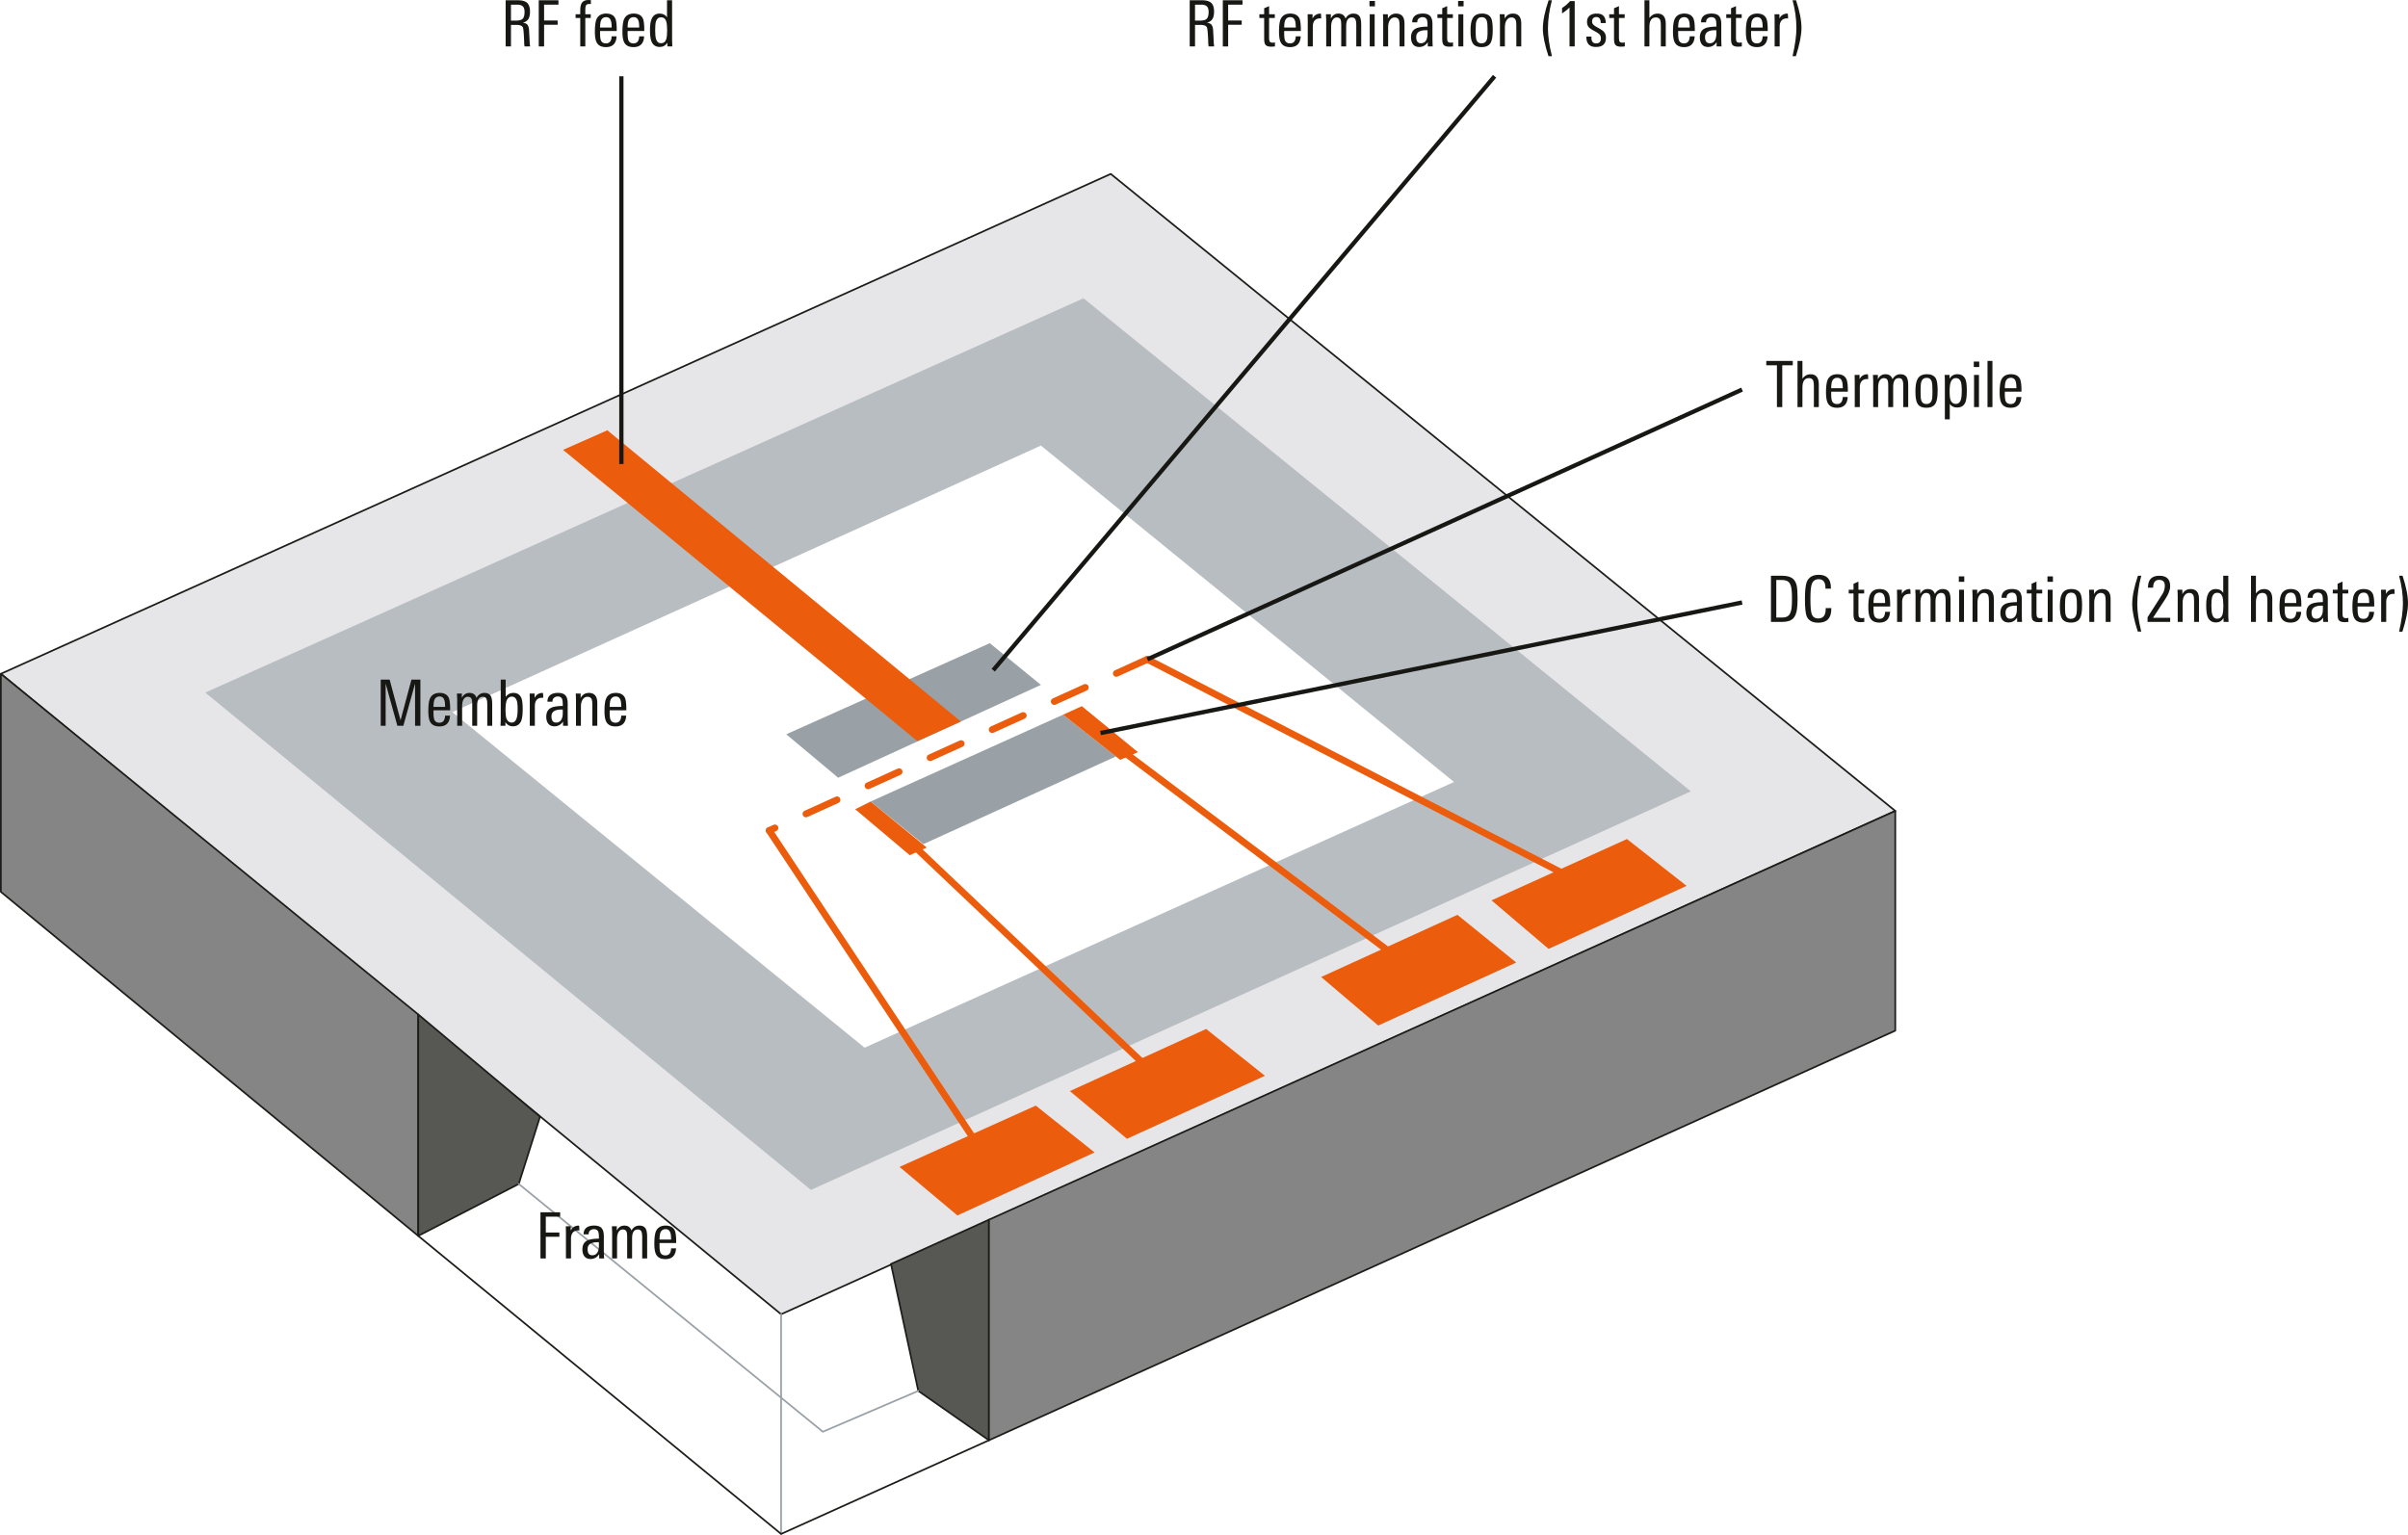 <svg xmlns="http://www.w3.org/2000/svg" xmlns:xlink="http://www.w3.org/1999/xlink" version="1.2" viewBox="0 0 282.696 180.222"><defs><symbol id="f" overflow="visible"><path d="M3.719-2.797c0 .574-.024.996-.063 1.266-.074.523-.226.898-.453 1.125C2.922-.133 2.488 0 1.906 0H.594v-5.422h1.312c.532 0 .938.106 1.219.313.238.187.398.46.484.812.07.305.11.805.11 1.5zm-.656.063c0-.5-.016-.852-.047-1.063-.055-.469-.184-.773-.391-.922-.168-.133-.418-.203-.75-.203h-.656v4.406h.734c.27 0 .488-.062.656-.187.207-.156.344-.469.407-.938.03-.226.046-.593.046-1.093zm0 0"/></symbol><symbol id="g" overflow="visible"><path d="M3.531-1.5C3.531-.437 3.02.094 2 .094c-.688 0-1.14-.25-1.36-.75C.505-1.008.438-1.687.438-2.687c0-.958.067-1.618.204-1.985.226-.57.703-.86 1.421-.86.946 0 1.422.509 1.422 1.516v.11h-.64V-4c0-.676-.266-1.016-.797-1.016-.43 0-.703.215-.828.641-.094.293-.14.852-.14 1.672 0 .875.046 1.453.14 1.734.113.375.375.563.781.563.582 0 .875-.367.875-1.11v-.109h.656zm0 0"/></symbol><symbol id="i" overflow="visible"><path d="M1.938 0c-.18.02-.32.031-.422.031-.336 0-.563-.07-.688-.218C.723-.314.672-.551.672-.907v-2.437H.109v-.437h.563v-.703l.578-.25v.953h.672v.437H1.25v2.375c0 .211.031.352.094.422.062.074.172.11.328.11.031 0 .117-.008.266-.032zm0 0"/></symbol><symbol id="j" overflow="visible"><path d="M2.906-1.813H.953v.266c0 .387.031.664.094.828.101.242.3.36.594.36.425 0 .648-.274.671-.829h.579C2.848-.344 2.43.079 1.64.079 1.117.078.758-.098.562-.453.414-.723.345-1.148.345-1.734c0-.676.062-1.16.187-1.454.196-.445.578-.671 1.14-.671.54 0 .9.199 1.079.593.102.25.156.68.156 1.282zm-.594-.406c0-.363-.027-.617-.078-.765-.086-.301-.273-.454-.562-.454-.406 0-.637.247-.688.735a3.71 3.71 0 00-.03.484zm0 0"/></symbol><symbol id="k" overflow="visible"><path d="M2.063-3.281c-.063-.008-.106-.016-.126-.016-.292 0-.511.09-.656.266-.136.168-.203.398-.203.687V0H.484v-3.094c0-.25-.007-.476-.015-.687h.578v.5c.195-.383.516-.578.953-.578.04 0 .063.195.063.578zm0 0"/></symbol><symbol id="l" overflow="visible"><path d="M4.61 0H4.03v-2.547c0-.27-.027-.46-.078-.578-.074-.188-.219-.281-.437-.281-.45 0-.672.344-.672 1.031V0h-.578v-2.578c0-.258-.024-.442-.063-.547-.074-.188-.226-.281-.453-.281-.219 0-.39.11-.516.328-.105.2-.156.453-.156.765V0H.5v-3.125c0-.227-.012-.445-.031-.656h.578v.5c.195-.383.492-.578.89-.578.426 0 .704.195.829.578.218-.383.53-.578.937-.578.332 0 .57.109.719.328.125.199.187.515.187.953zm0 0"/></symbol><symbol id="m" overflow="visible"><path d="M1.11-4.703H.468v-.64h.64zM1.077 0H.5v-3.781h.578zm0 0"/></symbol><symbol id="n" overflow="visible"><path d="M3 0h-.578v-2.422c0-.32-.024-.539-.063-.656-.086-.219-.257-.328-.515-.328-.25 0-.45.125-.594.375-.117.21-.172.465-.172.765V0H.5v-2.953c0-.332-.012-.61-.031-.828h.578v.515c.207-.394.531-.593.969-.593.656 0 .984.39.984 1.171zm0 0"/></symbol><symbol id="o" overflow="visible"><path d="M2.813 0h-.579v-.5c-.25.375-.586.563-1 .563C.91.063.664-.04.5-.25.344-.457.266-.723.266-1.047c0-.539.203-.898.609-1.078.27-.125.71-.191 1.328-.203v-.156c0-.313-.027-.532-.078-.657-.086-.195-.25-.296-.5-.296a.658.658 0 00-.453.156C1.055-3.187 1-3.047 1-2.86v.03H.406v-.03c0-.344.125-.602.375-.782.207-.144.492-.218.86-.218.425 0 .722.105.89.312.164.188.25.5.25.938v1.406c0 .45.008.851.031 1.203zm-.61-1.469v-.437h-.156c-.781 0-1.172.265-1.172.797 0 .492.18.734.547.734a.667.667 0 00.625-.36c.101-.187.156-.43.156-.734zm0 0"/></symbol><symbol id="p" overflow="visible"><path d="M2.953-1.906c0 .687-.078 1.172-.234 1.453-.188.355-.547.531-1.078.531-.543 0-.903-.176-1.079-.531C.414-.711.345-1.18.345-1.86c0-.645.078-1.114.234-1.407.195-.394.567-.593 1.11-.593.539 0 .898.183 1.078.546.125.25.187.72.187 1.407zm-.61.406v-.578c0-.438-.027-.738-.077-.906-.094-.301-.293-.454-.594-.454-.324 0-.54.165-.64.485-.055.18-.079.476-.079.89v.532c0 .367.031.625.094.781.094.262.289.39.594.39.289 0 .488-.124.593-.374.07-.164.11-.422.11-.766zm0 0"/></symbol><symbol id="q" overflow="visible"><path d="M1.422 1.14h-.406C.578-.19.359-1.27.359-2.093c0-.894.223-2.004.672-3.328h.39C1.11-4.242.954-3.132.954-2.094c0 .899.156 1.977.469 3.235zm0 0"/></symbol><symbol id="r" overflow="visible"><path d="M2.969-4.203c0 .43-.188.93-.563 1.5L.953-.484H2.97V0H.313v-.547L2.046-3.25c.195-.313.297-.645.297-1 0-.457-.227-.688-.672-.688-.469 0-.703.31-.703.922h-.61c0-.062.004-.148.016-.265.07-.758.516-1.14 1.328-1.14.844 0 1.266.405 1.266 1.218zm0 0"/></symbol><symbol id="s" overflow="visible"><path d="M2.969 0H2.39l-.016-.438c-.21.336-.5.5-.875.5-.48 0-.809-.218-.984-.656C.398-.883.344-1.332.344-1.938c0-.582.066-1.019.203-1.312.176-.406.488-.61.937-.61.383 0 .672.15.86.438v-2h.594v4.703c0 .137.007.375.03.719zm-.61-1.86c0-.507-.039-.874-.109-1.093-.105-.313-.309-.469-.61-.469-.292 0-.492.164-.593.485-.063.218-.094.558-.094 1.015 0 .492.035.852.11 1.078.101.313.289.469.562.469.313 0 .52-.156.625-.469.07-.207.11-.547.11-1.015zm0 0"/></symbol><symbol id="t" overflow="visible"><path d="M3 0h-.578v-2.422c0-.312-.024-.531-.063-.656-.086-.219-.257-.328-.515-.328-.512 0-.766.37-.766 1.11V0H.5v-5.422h.578v2.078c.25-.344.567-.515.953-.515.645 0 .969.398.969 1.187zm0 0"/></symbol><symbol id="u" overflow="visible"><path d="M1.484-2.188c0 .856-.218 1.965-.656 3.329h-.39C.738-.191.89-1.29.89-2.156.89-3.22.738-4.305.437-5.422h.407c.426 1.281.64 2.36.64 3.234zm0 0"/></symbol><symbol id="v" overflow="visible"><path d="M3.469 0h-.656a3.562 3.562 0 01-.047-.563c0-.093-.012-.332-.032-.718-.03-.532-.074-.852-.125-.969-.105-.188-.355-.281-.75-.281h-.64V0H.594v-5.422H2.03c.477 0 .832.094 1.063.281.238.211.36.559.36 1.047 0 .367-.06.649-.173.844-.136.23-.36.387-.672.469.27.023.457.11.563.265.094.125.148.325.172.594 0 .024.015.324.047.906.007.168.02.391.03.672.009.074.024.188.048.344zm-.656-4.063c0-.312-.075-.53-.22-.656-.136-.125-.355-.187-.655-.187h-.72v1.875h.532c.406 0 .68-.067.828-.203.156-.145.235-.422.235-.829zm0 0"/></symbol><symbol id="w" overflow="visible"><path d="M2.906-4.906H1.22v1.86h1.593v.5H1.22V0H.594v-5.422h2.312zm0 0"/></symbol><symbol id="x" overflow="visible"><path d="M2.25 0h-.61v-4.578c-.23.242-.523.476-.874.703v-.64c.375-.239.687-.508.937-.813h.547zm0 0"/></symbol><symbol id="y" overflow="visible"><path d="M2.563-1.031c0 .73-.391 1.093-1.172 1.093C.629.063.254-.344.266-1.155h.593v.218c.032.387.211.579.547.579.375 0 .563-.192.563-.579a.72.72 0 00-.172-.5c-.074-.07-.242-.18-.5-.328-.356-.187-.578-.328-.672-.421-.188-.165-.281-.395-.281-.688 0-.332.11-.582.328-.75.195-.156.46-.234.797-.234.383 0 .656.093.812.28.164.18.254.454.266.829h-.594c0-.469-.172-.703-.516-.703a.507.507 0 00-.375.14.531.531 0 00-.125.376c0 .18.07.324.22.437.07.074.241.184.515.328.3.168.508.309.625.422.176.188.265.43.265.719zm0 0"/></symbol><symbol id="z" overflow="visible"><path d="M1.938-4.984h-.235c-.18 0-.297.07-.36.203-.042.093-.062.246-.062.453v.547h.64v.437h-.64V0H.688v-3.344H.14v-.437h.546v-.406c0-.415.051-.708.157-.875.133-.258.398-.391.797-.391.101 0 .203.008.296.016zm0 0"/></symbol><symbol id="A" overflow="visible"><path d="M5.25 0h-.625v-4.953L3.25 0h-.703L1.172-4.953V0H.594v-5.422H1.64L2.92-.64l1.282-4.78H5.25zm0 0"/></symbol><symbol id="B" overflow="visible"><path d="M3.078-1.953c0 .594-.055 1.039-.156 1.328-.18.46-.508.688-.985.688a.984.984 0 01-.89-.5V0H.469C.489-.344.5-.582.5-.719v-4.703h.578v2.031c.238-.312.54-.468.906-.468.47 0 .786.214.954.64.093.274.14.696.14 1.266zm-.594-.016c0-.414-.027-.718-.078-.906-.105-.363-.304-.547-.594-.547a.6.6 0 00-.515.266c-.156.219-.234.648-.234 1.281 0 .563.05.938.156 1.125.125.25.316.375.578.375.195 0 .351-.094.469-.281.144-.227.218-.664.218-1.313zm0 0"/></symbol><symbol id="C" overflow="visible"><path d="M3.156-4.906H1.922V0h-.625v-4.906H.047v-.516h3.11zm0 0"/></symbol><symbol id="D" overflow="visible"><path d="M3.078-1.953c0 .625-.055 1.078-.156 1.36-.168.429-.496.64-.985.64-.375 0-.664-.14-.859-.422v1.813H.5v-4.344c0-.426-.012-.719-.031-.875h.578v.453a1.01 1.01 0 01.922-.531c.468 0 .785.203.953.609.101.273.156.703.156 1.297zm-.594-.016c0-.437-.03-.754-.093-.953-.106-.32-.305-.484-.594-.484-.281 0-.484.164-.61.484-.085.242-.125.594-.125 1.063 0 .468.032.796.094.984.114.336.328.5.64.5.302 0 .505-.191.61-.578.051-.207.078-.547.078-1.016zm0 0"/></symbol><symbol id="E" overflow="visible"><path d="M1.078 0H.5v-5.422h.578zm0 0"/></symbol><clipPath id="c"><path d="M.523.988h174.403v104.7H.523zm0 0"/></clipPath><clipPath id="b"><path d="M0 0h175v106H0z"/></clipPath><filter height="1" width="1" y="0" x="0" filterUnits="objectBoundingBox" id="a"><feColorMatrix values="0 0 0 0 1 0 0 0 0 1 0 0 0 0 1 0 0 0 1 0" in="SourceGraphic"/></filter><mask id="d"><g filter="url(#a)"><path fill-opacity=".6" d="M0 0h343.078v229.622H0z"/></g></mask><g clip-path="url(#b)"><g clip-path="url(#c)" id="e"><path d="M174.926 58.887l-103.301 46.8L.523 47.29 103.625.99zm0 0" fill="#99a1a6"/></g></g></defs><g transform="translate(-31.423 -25.964)"><path d="M253.926 121.188l-130.801 59.101-91.602-75.203 130.301-58.7zm0 0" fill="#e6e6e8" stroke="#1c1c19" stroke-width=".2" stroke-linecap="round" stroke-linejoin="round"/><use height="100%" width="100%" mask="url(#d)" transform="translate(55 60)" xlink:href="#e"/><path d="M202.125 117.79l-69.2 31.198-48.402-39.402 69.102-31.297zm0 0" fill="#fff"/><path d="M123.125 180.29v25.796" fill="none" stroke="#99a1a6" stroke-width=".2" stroke-linecap="round" stroke-linejoin="round"/><path d="M147.523 195.086l-8.296-5.797-3.204-14.902 11.5-5.2zm0 0" fill="#575754" stroke="#1c1c19" stroke-width=".2" stroke-linecap="round" stroke-linejoin="round"/><path d="M253.926 146.988l-106.403 48.098v-25.899l106.403-48zm0 0M31.523 130.688l49 40.398v-26l-49-40zm0 0" fill="#858585" stroke="#1c1c19" stroke-width=".2" stroke-linecap="round" stroke-linejoin="round"/><path d="M92.324 164.988l-11.8 6.098v-26l14.3 12zm0 0" fill="#575754" stroke="#1c1c19" stroke-width=".2" stroke-linecap="round" stroke-linejoin="round"/><path d="M92.324 164.988l35.7 29.098 11.203-4.797" fill="none" stroke="#99a1a6" stroke-width=".2" stroke-linecap="round" stroke-linejoin="round"/><path d="M80.523 171.086l42.602 35 24.398-11" fill="none" stroke="#1c1c19" stroke-width=".2" stroke-linecap="round" stroke-linejoin="round"/><path d="M153.625 106.387l-23.8 10.902-6.098-5.102 23.898-10.699zm0 0" fill="#99a1a6"/><path d="M139.125 112.988L97.523 78.79l5.204-2.3 41.5 34.198zm0 0" fill="#eb5c0c"/><path d="M162.426 114.79l-22.602 10.296-6.199-5 22.602-10.2zm0 0" fill="#99a1a6"/><path d="M162.926 115.188l-6.7-5.301 2.2-1 6.597 5.402zm0 0" fill="#eb5c0c"/><path d="M166.125 103.387l-44.398 20.101" fill="none" stroke="#eb5c0c" stroke-width=".8" stroke-linecap="round" stroke-linejoin="round" stroke-dasharray="4,4"/><path d="M138.227 126.387l-6.403-5.399 1.801-.902 6.602 5.402zm0 0" fill="#eb5c0c"/><path d="M121.727 123.488l24 36.2M138.926 125.488l27.5 26.098M163.125 114.086l32.3 24.3M166.125 103.387l49.7 25.601" fill="none" stroke="#eb5c0c" stroke-width=".8" stroke-linecap="round" stroke-linejoin="round"/><path d="M229.426 129.988l-16.2 7.399-6.703-5.7 15.903-7.199zm0 0M209.426 138.988l-16.2 7.399-6.703-5.7 16-7.3zm0 0M179.926 152.29l-16.2 7.398-6.703-5.602 16-7.297zm0 0M159.926 161.29l-16.102 7.398-6.8-5.7 16-7.199zm0 0" fill="#eb5c0c"/><g fill="#171714"><use height="100%" width="100%" y="98.992" x="238.737" xlink:href="#f"/><use height="100%" width="100%" y="98.992" x="242.883" xlink:href="#g"/><use height="100%" width="100%" y="98.992" x="246.674" xlink:href="#h"/><use height="100%" width="100%" y="98.992" x="248.351" xlink:href="#i"/><use height="100%" width="100%" y="98.992" x="250.42" xlink:href="#j"/><use height="100%" width="100%" y="98.992" x="253.654" xlink:href="#k"/><use height="100%" width="100%" y="98.992" x="255.806" xlink:href="#l"/><use height="100%" width="100%" y="98.992" x="260.917" xlink:href="#m"/><use height="100%" width="100%" y="98.992" x="262.497" xlink:href="#n"/><use height="100%" width="100%" y="98.992" x="265.998" xlink:href="#o"/><use height="100%" width="100%" y="98.992" x="269.254" xlink:href="#i"/><use height="100%" width="100%" y="98.992" x="271.324" xlink:href="#m"/><use height="100%" width="100%" y="98.992" x="272.904" xlink:href="#p"/><use height="100%" width="100%" y="98.992" x="276.205" xlink:href="#n"/><use height="100%" width="100%" y="98.992" x="279.706" xlink:href="#h"/><use height="100%" width="100%" y="98.992" x="281.383" xlink:href="#q"/><use height="100%" width="100%" y="98.992" x="283.23" xlink:href="#r"/><use height="100%" width="100%" y="98.992" x="286.583" xlink:href="#n"/><use height="100%" width="100%" y="98.992" x="290.084" xlink:href="#s"/><use height="100%" width="100%" y="98.992" x="293.511" xlink:href="#h"/><use height="100%" width="100%" y="98.992" x="295.188" xlink:href="#t"/><use height="100%" width="100%" y="98.992" x="298.689" xlink:href="#j"/><use height="100%" width="100%" y="98.992" x="301.923" xlink:href="#o"/><use height="100%" width="100%" y="98.992" x="305.18" xlink:href="#i"/><use height="100%" width="100%" y="98.992" x="307.249" xlink:href="#j"/><use height="100%" width="100%" y="98.992" x="310.484" xlink:href="#k"/><use height="100%" width="100%" y="98.992" x="312.635" xlink:href="#u"/></g><g fill="#171714"><use height="100%" width="100%" y="31.417" x="170.499" xlink:href="#v"/><use height="100%" width="100%" y="31.417" x="174.386" xlink:href="#w"/><use height="100%" width="100%" y="31.417" x="177.486" xlink:href="#h"/><use height="100%" width="100%" y="31.417" x="179.163" xlink:href="#i"/><use height="100%" width="100%" y="31.417" x="181.232" xlink:href="#j"/><use height="100%" width="100%" y="31.417" x="184.467" xlink:href="#k"/><use height="100%" width="100%" y="31.417" x="186.618" xlink:href="#l"/><use height="100%" width="100%" y="31.417" x="191.729" xlink:href="#m"/><use height="100%" width="100%" y="31.417" x="193.309" xlink:href="#n"/><use height="100%" width="100%" y="31.417" x="196.81" xlink:href="#o"/><use height="100%" width="100%" y="31.417" x="200.067" xlink:href="#i"/><use height="100%" width="100%" y="31.417" x="202.136" xlink:href="#m"/><use height="100%" width="100%" y="31.417" x="203.716" xlink:href="#p"/><use height="100%" width="100%" y="31.417" x="207.017" xlink:href="#n"/><use height="100%" width="100%" y="31.417" x="210.519" xlink:href="#h"/><use height="100%" width="100%" y="31.417" x="212.195" xlink:href="#q"/><use height="100%" width="100%" y="31.417" x="214.042" xlink:href="#x"/><use height="100%" width="100%" y="31.417" x="217.395" xlink:href="#y"/><use height="100%" width="100%" y="31.417" x="220.236" xlink:href="#i"/><use height="100%" width="100%" y="31.417" x="222.306" xlink:href="#h"/><use height="100%" width="100%" y="31.417" x="223.982" xlink:href="#t"/><use height="100%" width="100%" y="31.417" x="227.484" xlink:href="#j"/><use height="100%" width="100%" y="31.417" x="230.718" xlink:href="#o"/><use height="100%" width="100%" y="31.417" x="233.974" xlink:href="#i"/><use height="100%" width="100%" y="31.417" x="236.044" xlink:href="#j"/><use height="100%" width="100%" y="31.417" x="239.278" xlink:href="#k"/><use height="100%" width="100%" y="31.417" x="241.43" xlink:href="#u"/></g><g fill="#171714"><use height="100%" width="100%" y="31.417" x="90.191" xlink:href="#v"/><use height="100%" width="100%" y="31.417" x="94.078" xlink:href="#w"/><use height="100%" width="100%" y="31.417" x="97.179" xlink:href="#h"/><use height="100%" width="100%" y="31.417" x="98.856" xlink:href="#z"/><use height="100%" width="100%" y="31.417" x="100.918" xlink:href="#j"/><use height="100%" width="100%" y="31.417" x="104.152" xlink:href="#j"/><use height="100%" width="100%" y="31.417" x="107.386" xlink:href="#s"/><use height="100%" width="100%" y="31.417" x="110.813" xlink:href="#h"/></g><g fill="#171714"><use height="100%" width="100%" y="173.737" x="94.279" xlink:href="#w"/><use height="100%" width="100%" y="173.737" x="97.379" xlink:href="#k"/><use height="100%" width="100%" y="173.737" x="99.531" xlink:href="#o"/><use height="100%" width="100%" y="173.737" x="102.787" xlink:href="#l"/><use height="100%" width="100%" y="173.737" x="107.898" xlink:href="#j"/><use height="100%" width="100%" y="173.737" x="111.132" xlink:href="#h"/></g><g fill="#171714"><use height="100%" width="100%" y="111.187" x="75.526" xlink:href="#A"/><use height="100%" width="100%" y="111.187" x="81.364" xlink:href="#j"/><use height="100%" width="100%" y="111.187" x="84.598" xlink:href="#l"/><use height="100%" width="100%" y="111.187" x="89.709" xlink:href="#B"/><use height="100%" width="100%" y="111.187" x="93.136" xlink:href="#k"/><use height="100%" width="100%" y="111.187" x="95.288" xlink:href="#o"/><use height="100%" width="100%" y="111.187" x="98.544" xlink:href="#n"/><use height="100%" width="100%" y="111.187" x="102.045" xlink:href="#j"/></g><path d="M104.371 34.922v45.531M206.887 34.922l-58.86 69.738M235.938 71.71l-69.813 31.677M235.938 96.71l-75.313 15.33" fill="none" stroke="#171714" stroke-width=".5" stroke-miterlimit="10"/><g fill="#171714"><use height="100%" width="100%" y="73.767" x="238.736" xlink:href="#C"/><use height="100%" width="100%" y="73.767" x="241.948" xlink:href="#t"/><use height="100%" width="100%" y="73.767" x="245.45" xlink:href="#j"/><use height="100%" width="100%" y="73.767" x="248.684" xlink:href="#k"/><use height="100%" width="100%" y="73.767" x="250.835" xlink:href="#l"/><use height="100%" width="100%" y="73.767" x="255.946" xlink:href="#p"/><use height="100%" width="100%" y="73.767" x="259.247" xlink:href="#D"/><use height="100%" width="100%" y="73.767" x="262.674" xlink:href="#m"/><use height="100%" width="100%" y="73.767" x="264.254" xlink:href="#E"/><use height="100%" width="100%" y="73.767" x="265.834" xlink:href="#j"/></g></g></svg>
